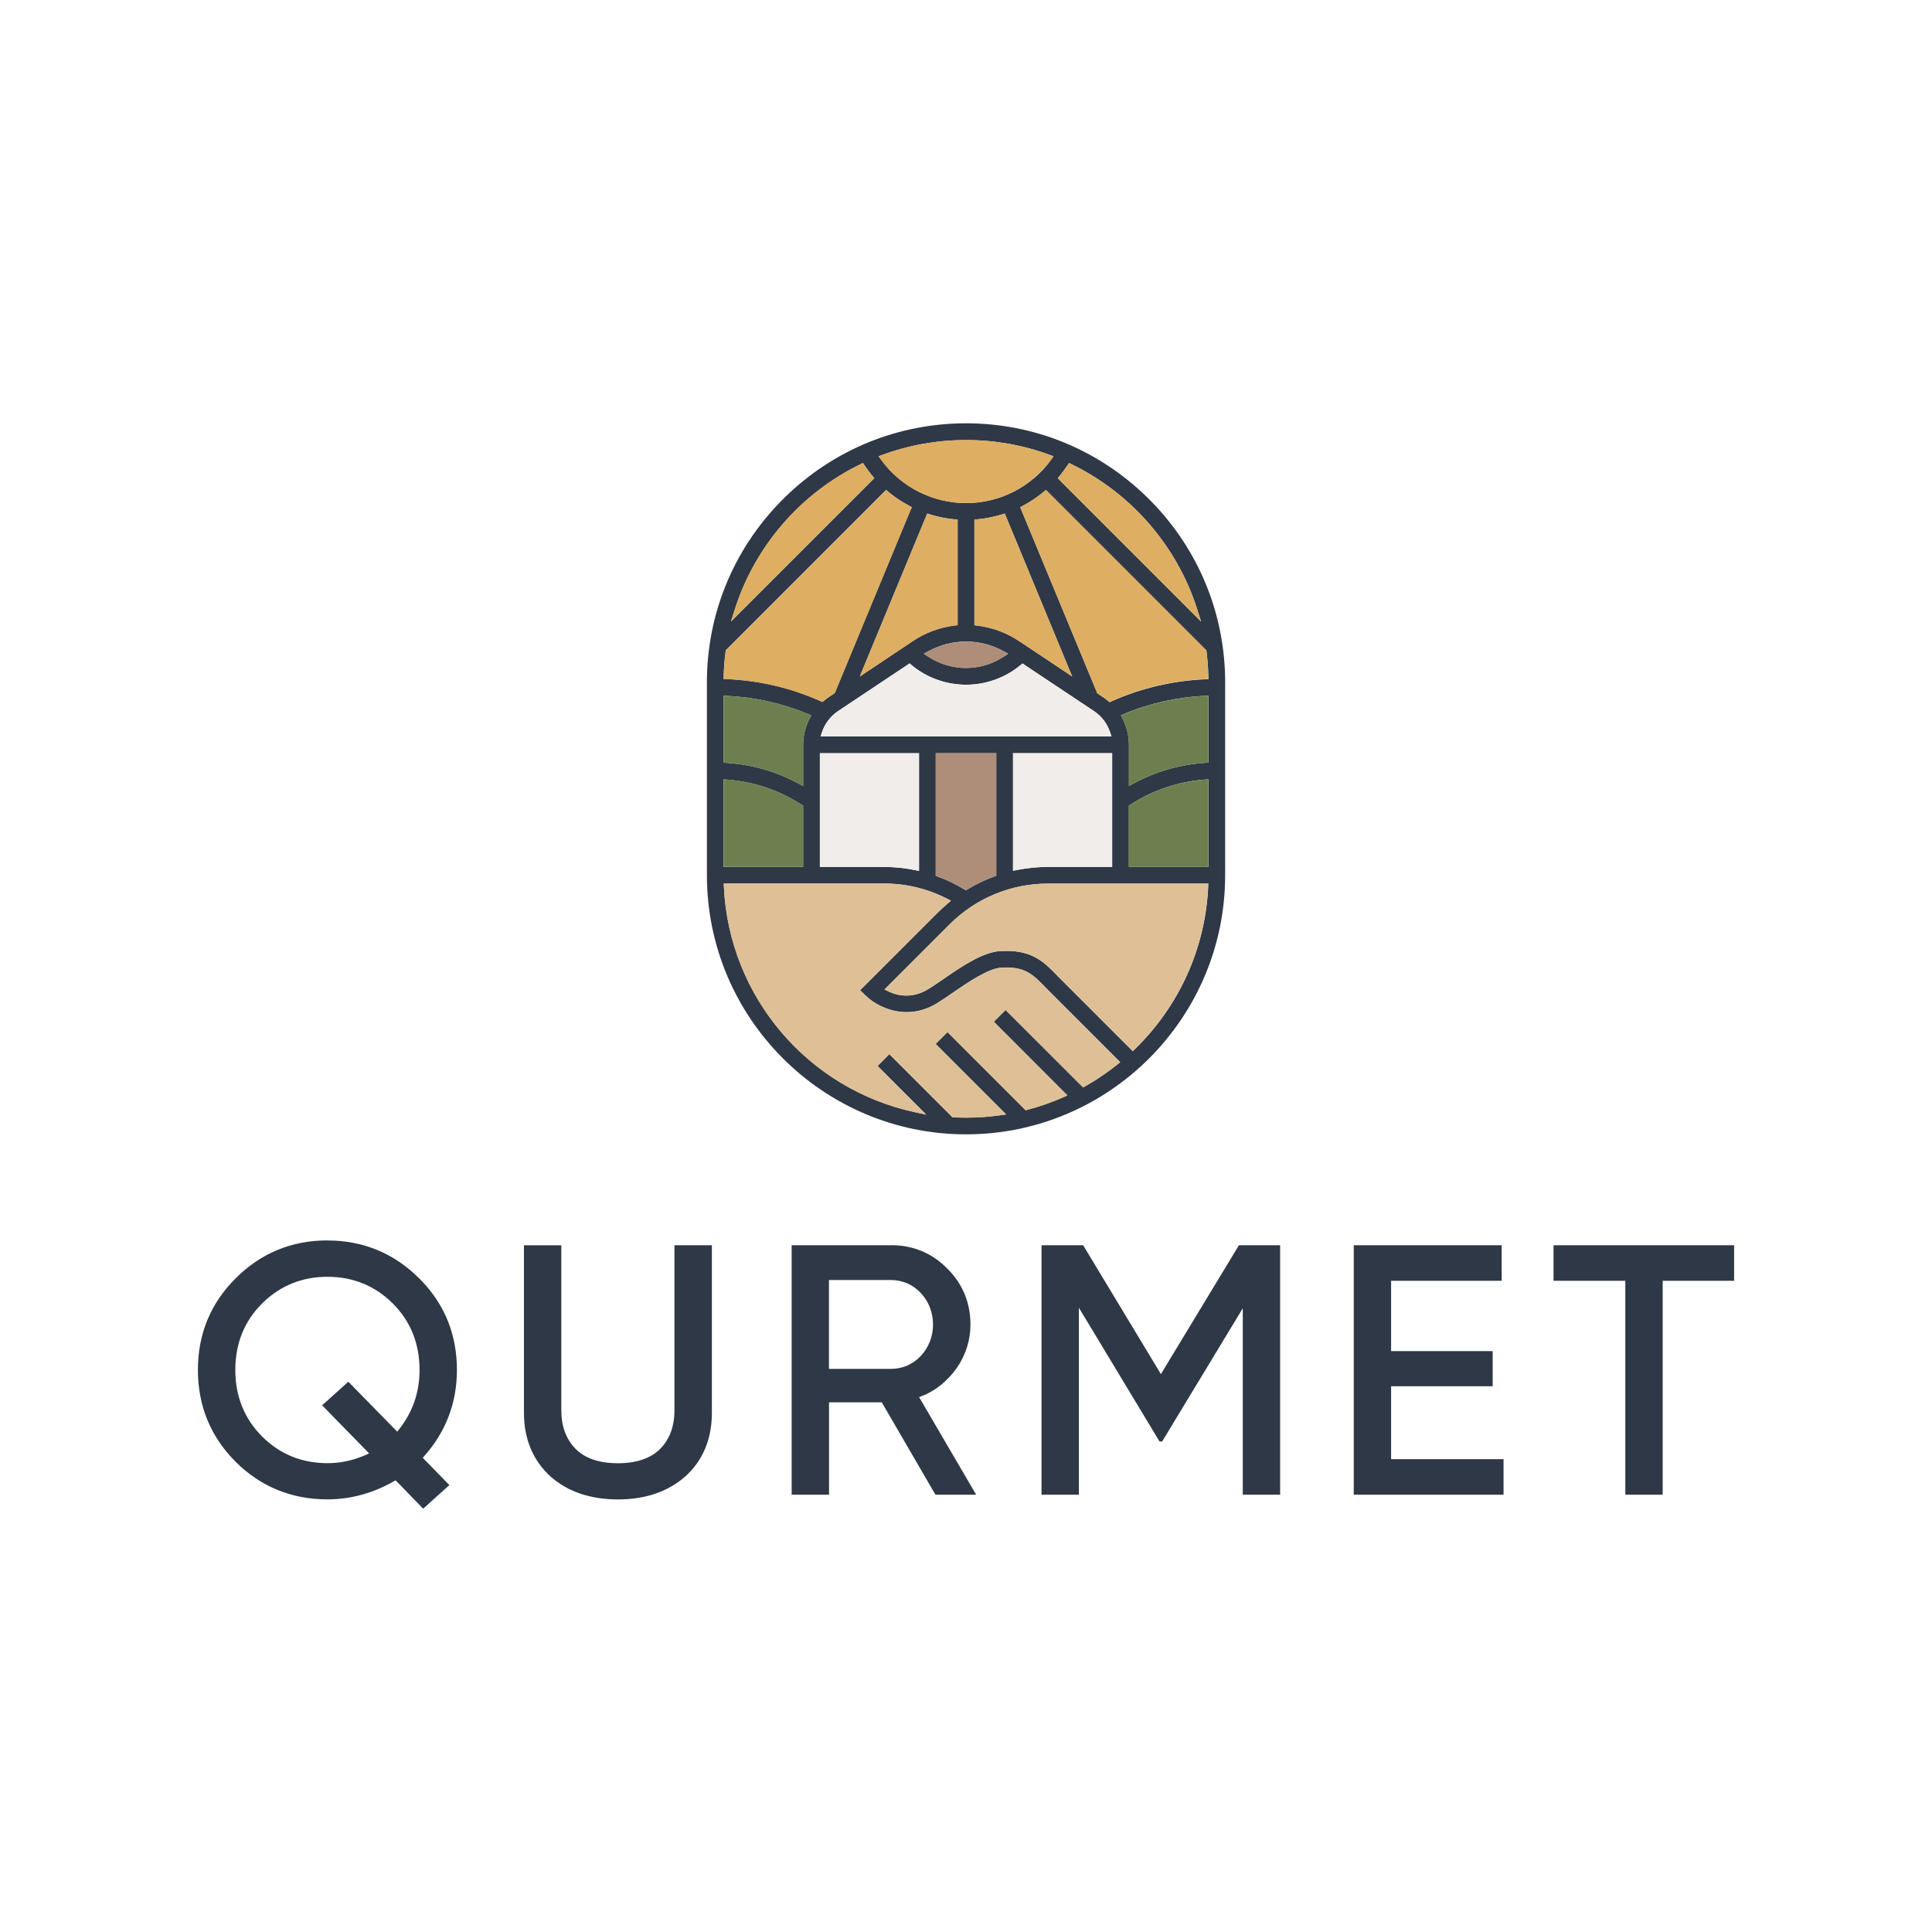 <?xml version="1.0" encoding="UTF-8"?> <svg xmlns="http://www.w3.org/2000/svg" id="_Слой_1" data-name="Слой 1" viewBox="0 0 300 300"><defs><style> .cls-1 { fill: #debf96; } .cls-1, .cls-2, .cls-3, .cls-4, .cls-5, .cls-6 { stroke-width: 0px; } .cls-2 { fill: #ae8d79; } .cls-3 { fill: #f0edea; } .cls-4 { fill: #2e3846; } .cls-5 { fill: #6e7f4f; } .cls-6 { fill: #deae63; } </style></defs><g><path class="cls-4" d="m190.24,105.17v30.74c0,22.18-18.05,40.23-40.23,40.23s-40.24-18.05-40.24-40.23v-30.5s.01-.49.01-.49c.27-10.51,4.58-20.36,12.13-27.73,7.57-7.39,17.55-11.46,28.1-11.46,10.55,0,20.52,4.07,28.09,11.46,7.55,7.37,11.86,17.22,12.13,27.73v.25Zm-2.59,29.44v-13.6s-.54.04-.54.04c-4.12.3-8.13,1.65-11.59,3.9l-.23.15v9.51h12.36Zm0-16.19v-10.4s-.53.02-.53.02c-4.34.21-8.58,1.15-12.57,2.82l-.51.21.26.49c.65,1.26,1,2.67,1,4.1v6.38s.74-.4.74-.4c3.45-1.86,7.2-2.93,11.14-3.19l.47-.03Zm0-12.99l-.02-.49c-.03-1.26-.13-2.53-.28-3.77l-.02-.17-.12-.12-24.46-24.46-.33-.33-.36.3c-1,.83-2.08,1.55-3.23,2.16l-.41.22.18.43,11.73,28.32.06.14.12.09.84.55c.22.15.46.33.71.54l.24.2.28-.13c4.6-2.05,9.5-3.21,14.57-3.43l.5-.02Zm-.05,32.31l.03-.53h-24.89c-5.77,0-11.2,2.25-15.28,6.33l-10.11,10.11.65.31c.89.43,1.81.64,2.74.64,1.18,0,2.35-.35,3.48-1.05.67-.41,1.42-.94,2.23-1.49,2.88-1.98,6.13-4.22,8.91-4.38.31-.01.62-.02.92-.02,4.14,0,5.88,1.77,7.89,3.83l.06.07c.19.19.38.39.59.59l11.08,11.08.36-.35c6.86-6.69,10.89-15.6,11.35-25.13Zm-1.1-41.24l-.63-1.98c-3.12-9.76-10.22-17.94-19.47-22.43l-.4-.19-.24.37c-.38.56-.79,1.12-1.22,1.63l-.29.35.32.33,20.46,20.46,1.47,1.47Zm-12.99,68.79l.44-.36-.4-.39-10.58-10.58c-.23-.23-.45-.45-.67-.68-1.79-1.84-2.98-3.05-6-3.05-.25,0-.52,0-.8.02-2.05.12-5.25,2.32-7.6,3.93-.83.57-1.61,1.11-2.32,1.55-1.52.95-3.14,1.43-4.79,1.43-2.74,0-5.1-1.34-6.28-2.48l-.95-.92,12.07-12.07c.43-.43.91-.87,1.47-1.34l.57-.5-.67-.34c-3.04-1.53-6.31-2.32-9.73-2.32h-24.88s.02.53.02.53c.81,17.05,13.05,31.43,29.74,34.99l1.66.36-1.2-1.21-6.34-6.34,1.83-1.84,9.66,9.66.14.14h.2c.63.04,1.28.06,1.9.06,1.73,0,3.49-.12,5.23-.36l1-.14-.71-.71-10.23-10.23,1.84-1.84,11.93,11.93.2.21.28-.08c1.88-.49,3.74-1.14,5.53-1.93l.68-.3-.52-.52-10.91-10.92,1.83-1.83,11.77,11.76.28.27.33-.19c1.74-.98,3.42-2.13,4.99-3.38Zm-.81-30.68v-17.66h-15.4v18.26s.6-.12.6-.12c1.58-.31,3.21-.48,4.84-.48h9.95Zm-.1-20.25l-.22-.66c-.43-1.33-1.31-2.49-2.48-3.27l-10.81-7.2-.31-.21-.29.24c-2.38,1.98-5.39,3.06-8.47,3.06-3.09,0-6.11-1.08-8.48-3.06l-.29-.25-.31.21-10.81,7.2c-1.16.78-2.05,1.94-2.48,3.27l-.22.66h45.18Zm-6.1-9.31l-.64-1.53-9.66-23.35-.18-.43-.44.14c-1.24.39-2.53.63-3.81.76l-.46.04v16.41s.44.05.44.05c2.3.28,4.53,1.1,6.45,2.38l.28.18,6.65,4.43,1.37.92Zm-3.3-33.66l.39-.54-.62-.23c-4.15-1.52-8.5-2.29-12.95-2.29-4.45,0-8.81.77-12.96,2.29l-.62.23.39.54c3.05,4.22,7.98,6.73,13.2,6.73,5.21,0,10.13-2.51,13.19-6.73Zm-7.35,30.59l.7-.47-.74-.4c-1.77-.97-3.78-1.49-5.81-1.49s-4.03.52-5.81,1.49l-.75.4.71.46c1.75,1.15,3.77,1.75,5.85,1.75s4.09-.6,5.84-1.75Zm-1.15,34v-19.02h-9.4v19.03s.33.13.33.13c1.42.52,2.79,1.18,4.09,1.97l.26.15.26-.15c1.29-.78,2.68-1.45,4.12-1.98l.33-.12Zm-6-38.89v-16.41s-.46-.04-.46-.04c-1.3-.12-2.58-.37-3.82-.76l-.44-.14-.18.43-9.66,23.34-.63,1.53,1.38-.92,6.91-4.62c1.92-1.28,4.15-2.1,6.45-2.38l.44-.05Zm-6,38.14v-18.27h-15.4v17.66h9.95c1.61,0,3.24.17,4.84.49l.6.12Zm-1.29-56.05l.18-.42-.4-.22c-1.15-.6-2.24-1.33-3.24-2.16l-.36-.3-.33.33-24.58,24.58v.11c-.17,1.26-.28,2.56-.31,3.83l-.02.49.5.02c5.07.22,9.97,1.37,14.57,3.43l.28.13.24-.2c.25-.21.49-.38.71-.54l.84-.56.12-.08.06-.14,11.72-28.32Zm-5.65-4.93l-.29-.35c-.43-.52-.84-1.07-1.22-1.63l-.24-.38-.4.2c-9.25,4.49-16.34,12.67-19.47,22.43l-.63,1.98,1.47-1.47,20.46-20.46.33-.33Zm-10.05,37.32l.26-.49-.51-.21c-3.99-1.66-8.23-2.61-12.57-2.82l-.53-.02v10.4s.47.03.47.03c3.94.25,7.69,1.33,11.14,3.19l.74.4v-6.38c0-1.42.35-2.84,1-4.1Zm-1,23.05v-9.51s-.23-.15-.23-.15c-3.46-2.25-7.46-3.6-11.59-3.9l-.54-.04v13.6h12.36Z"></path><path class="cls-3" d="m172.69,116.96v17.66s-9.95,0-9.95,0c-1.63,0-3.25.17-4.84.48l-.6.12v-18.26s15.4,0,15.4,0Z"></path><path class="cls-3" d="m172.37,113.7l.22.66h-45.18s.22-.66.22-.66c.44-1.33,1.32-2.49,2.48-3.27l10.81-7.2.31-.21.29.25c2.37,1.97,5.39,3.06,8.48,3.06s6.1-1.08,8.47-3.06l.29-.24.31.21,10.81,7.2c1.16.78,2.05,1.94,2.48,3.27Z"></path><path class="cls-2" d="m156.55,101.51l-.7.47c-1.75,1.15-3.78,1.75-5.84,1.75s-4.1-.6-5.85-1.75l-.71-.46.75-.4c1.78-.97,3.79-1.49,5.81-1.49s4.03.52,5.81,1.49l.74.4Z"></path><path class="cls-2" d="m154.7,116.96v19.02s-.33.12-.33.12c-1.44.53-2.82,1.2-4.12,1.98l-.27.15-.26-.15c-1.3-.78-2.67-1.45-4.09-1.97l-.33-.13v-19.03s9.4,0,9.4,0Z"></path><path class="cls-3" d="m142.71,116.96v18.27s-.6-.12-.6-.12c-1.6-.33-3.22-.49-4.84-.49h-9.95s0-17.66,0-17.66h15.4Z"></path><path class="cls-1" d="m187.62,137.21l-.03.53c-.46,9.52-4.49,18.44-11.35,25.13l-.36.35-11.08-11.08c-.2-.2-.39-.39-.59-.59l-.06-.07c-2.01-2.06-3.75-3.83-7.89-3.83-.3,0-.61.01-.92.02-2.78.17-6.03,2.4-8.91,4.38-.81.55-1.57,1.08-2.23,1.49-1.12.7-2.29,1.05-3.48,1.05-.92,0-1.85-.21-2.74-.64l-.65-.31,10.11-10.11c4.09-4.08,9.51-6.33,15.28-6.33h24.89Z"></path><path class="cls-1" d="m173.95,164.94l-.44.36c-1.57,1.25-3.25,2.4-4.99,3.38l-.33.19-.28-.27-11.77-11.76-1.83,1.83,10.91,10.92.52.52-.68.3c-1.79.79-3.65,1.44-5.53,1.93l-.28.08-.2-.21-11.93-11.93-1.84,1.84,10.23,10.23.71.71-1,.14c-1.74.25-3.5.36-5.23.36-.63,0-1.27-.01-1.9-.05h-.2s-.14-.15-.14-.15l-9.66-9.66-1.83,1.84,6.34,6.34,1.2,1.21-1.66-.36c-16.7-3.56-28.93-17.94-29.74-34.99l-.02-.53h24.88c3.41,0,6.69.78,9.73,2.32l.67.34-.57.5c-.55.47-1.04.91-1.47,1.34l-12.07,12.07.95.92c1.18,1.15,3.54,2.48,6.28,2.48,1.66,0,3.27-.48,4.79-1.43.71-.44,1.5-.98,2.32-1.55,2.35-1.61,5.55-3.81,7.6-3.93.28-.02.55-.02.8-.02,3.03,0,4.22,1.21,6,3.05.22.23.44.45.67.68l10.58,10.58.4.39Z"></path><path class="cls-6" d="m187.62,104.94l.02.49-.5.02c-5.07.22-9.97,1.37-14.57,3.43l-.28.13-.24-.2c-.25-.21-.49-.38-.71-.54l-.84-.55-.12-.09-.06-.14-11.73-28.32-.18-.43.41-.22c1.15-.6,2.23-1.33,3.23-2.16l.36-.3.33.33,24.46,24.46.12.12.02.17c.15,1.24.25,2.51.28,3.77Z"></path><path class="cls-6" d="m185.86,94.52l.63,1.98-1.47-1.47-20.46-20.46-.32-.33.29-.35c.43-.52.84-1.07,1.22-1.63l.24-.37.4.19c9.25,4.49,16.35,12.67,19.47,22.43Z"></path><path class="cls-6" d="m165.85,103.52l.64,1.53-1.37-.92-6.65-4.43-.28-.18c-1.92-1.28-4.14-2.1-6.45-2.38l-.44-.05v-16.41s.46-.04.46-.04c1.29-.12,2.58-.37,3.81-.76l.44-.14.18.43,9.66,23.35Z"></path><path class="cls-6" d="m163.58,70.85l-.39.54c-3.06,4.22-7.99,6.73-13.19,6.73-5.2,0-10.14-2.51-13.2-6.73l-.39-.54.62-.23c4.15-1.52,8.51-2.29,12.96-2.29,4.46,0,8.81.77,12.95,2.29l.62.23Z"></path><path class="cls-6" d="m148.7,80.68v16.41s-.44.05-.44.05c-2.3.28-4.53,1.1-6.45,2.38l-6.92,4.62-1.38.92.63-1.53,9.66-23.34.18-.43.44.14c1.24.39,2.52.63,3.82.76l.46.04Z"></path><path class="cls-6" d="m141.59,78.76l-.18.42-11.72,28.32-.06.14-.12.08-.84.56c-.22.15-.46.33-.71.54l-.24.2-.28-.13c-4.6-2.05-9.5-3.21-14.57-3.43l-.5-.02.02-.49c.03-1.28.14-2.57.3-3.83v-.11s24.6-24.58,24.6-24.58l.33-.33.36.3c.99.83,2.08,1.55,3.24,2.16l.4.22Z"></path><path class="cls-6" d="m135.47,73.89l.29.35-.33.33-20.46,20.46-1.47,1.47.63-1.98c3.12-9.76,10.22-17.94,19.47-22.43l.4-.2.24.38c.38.56.79,1.12,1.22,1.63Z"></path><path class="cls-5" d="m187.64,121.02v13.6s-12.36,0-12.36,0v-9.51s.23-.15.23-.15c3.46-2.25,7.46-3.6,11.59-3.9l.54-.04Z"></path><path class="cls-5" d="m187.64,108.03v10.4s-.47.03-.47.03c-3.94.25-7.69,1.33-11.14,3.19l-.74.4v-6.38c0-1.42-.35-2.84-1-4.1l-.26-.49.51-.21c3.99-1.66,8.23-2.61,12.57-2.82l.53-.02Z"></path><path class="cls-5" d="m125.97,111.08l-.26.49c-.65,1.26-1,2.67-1,4.1v6.38s-.74-.4-.74-.4c-3.45-1.86-7.2-2.93-11.14-3.19l-.47-.03v-10.4s.53.02.53.02c4.35.21,8.59,1.15,12.57,2.82l.51.21Z"></path><path class="cls-5" d="m124.72,125.1v9.51s-12.36,0-12.36,0v-13.6s.54.04.54.04c4.12.3,8.13,1.65,11.59,3.9l.23.15Z"></path></g><g><path class="cls-4" d="m50.84,192.62c5.55,0,10.34,1.98,14.24,5.88l.36.36c3.66,3.79,5.51,8.46,5.51,13.87,0,5.1-1.72,9.62-5.1,13.4h0s-.21.23-.21.23l.21.22,3.71,3.8.22.23-.24.21-3.61,3.25-.22.2-.2-.21-3.9-4.01-.18-.19-.23.13c-3.27,1.88-6.77,2.83-10.36,2.83-5.55,0-10.35-1.96-14.23-5.81h0c-3.9-3.89-5.88-8.7-5.88-14.29s1.98-10.38,5.88-14.24c3.89-3.89,8.68-5.87,14.23-5.87Zm0,5.64c-3.85,0-7.17,1.31-9.89,3.9l-.26.25c-2.76,2.75-4.15,6.22-4.15,10.32,0,4.1,1.4,7.56,4.15,10.32h0c2.75,2.75,6.17,4.15,10.15,4.15,1.94,0,3.85-.39,5.68-1.16l.37-.16.43-.2-.34-.34h0s-6.74-6.9-6.74-6.9l-.22-.23.24-.21,3.61-3.25.22-.2.2.21,7.12,7.27.27.28.24-.3h0c2.14-2.68,3.23-5.79,3.23-9.28,0-4.1-1.4-7.57-4.15-10.32-2.75-2.75-6.17-4.15-10.15-4.15Z"></path><path class="cls-4" d="m87.16,193.36v25.63c0,2.43.71,4.38,2.08,5.84l.13.14h0c1.45,1.47,3.64,2.24,6.57,2.24,2.93,0,5.12-.77,6.58-2.24,1.46-1.48,2.21-3.48,2.21-5.98v-25.63s5.81,0,5.81,0v26.01c0,4.03-1.36,7.36-4.06,9.83h0c-2.71,2.42-6.26,3.63-10.53,3.63s-7.86-1.21-10.53-3.62h0c-2.69-2.48-4.06-5.8-4.06-9.83v-26.01s5.8,0,5.8,0Z"></path><path class="cls-4" d="m138.37,193.35c3.41,0,6.35,1.23,8.71,3.62l.22.22c2.25,2.33,3.39,5.19,3.39,8.49,0,1.19-.18,2.39-.54,3.53h0c-.37,1.14-.89,2.22-1.56,3.18h0c-.68.97-1.49,1.84-2.41,2.61h0c-.93.76-1.97,1.37-3.09,1.8l-.38.15.07.13h.02s.12.21.12.21l8.39,14.35.27.46h-6.32s-.09-.15-.09-.15l-8.15-14.03h0s-.1-.17-.1-.17h-8.19v14.35s-5.8,0-5.8,0v-38.74s15.43,0,15.43,0Zm-9.65,19.21h9.63c.91,0,1.77-.18,2.56-.53.78-.35,1.48-.85,2.07-1.48.59-.62,1.06-1.37,1.4-2.21.33-.84.5-1.73.5-2.67,0-.94-.17-1.84-.5-2.68l-.13-.31c-.33-.71-.75-1.35-1.27-1.9h0c-.59-.63-1.28-1.13-2.07-1.49h0c-.8-.34-1.66-.53-2.56-.53h-9.63v13.8Z"></path><path class="cls-4" d="m168.19,193.36l.09.15,11.7,19.39h0s.28.48.28.48l.29-.48,11.74-19.39.09-.15h6.4s0,38.74,0,38.74h-5.8s0-28.96,0-28.96l-.62,1.03h0s-11.81,19.51-11.81,19.51l-.09.15h-.41s-.09-.15-.09-.15l-11.8-19.57-.63-1.04v29.03s-5.8,0-5.8,0v-38.74s6.46,0,6.46,0Z"></path><path class="cls-4" d="m233.18,193.36v5.52s-17.17,0-17.17,0v10.92h15.77s0,5.46,0,5.46h-15.77v11.32h17.46s0,5.52,0,5.52h-23.26s0-38.74,0-38.74h22.98Z"></path><path class="cls-4" d="m269.27,193.36v5.52s-11.09,0-11.09,0v33.22s-5.8,0-5.8,0v-33.22h-11.15s0-5.52,0-5.52h28.04Z"></path></g></svg> 